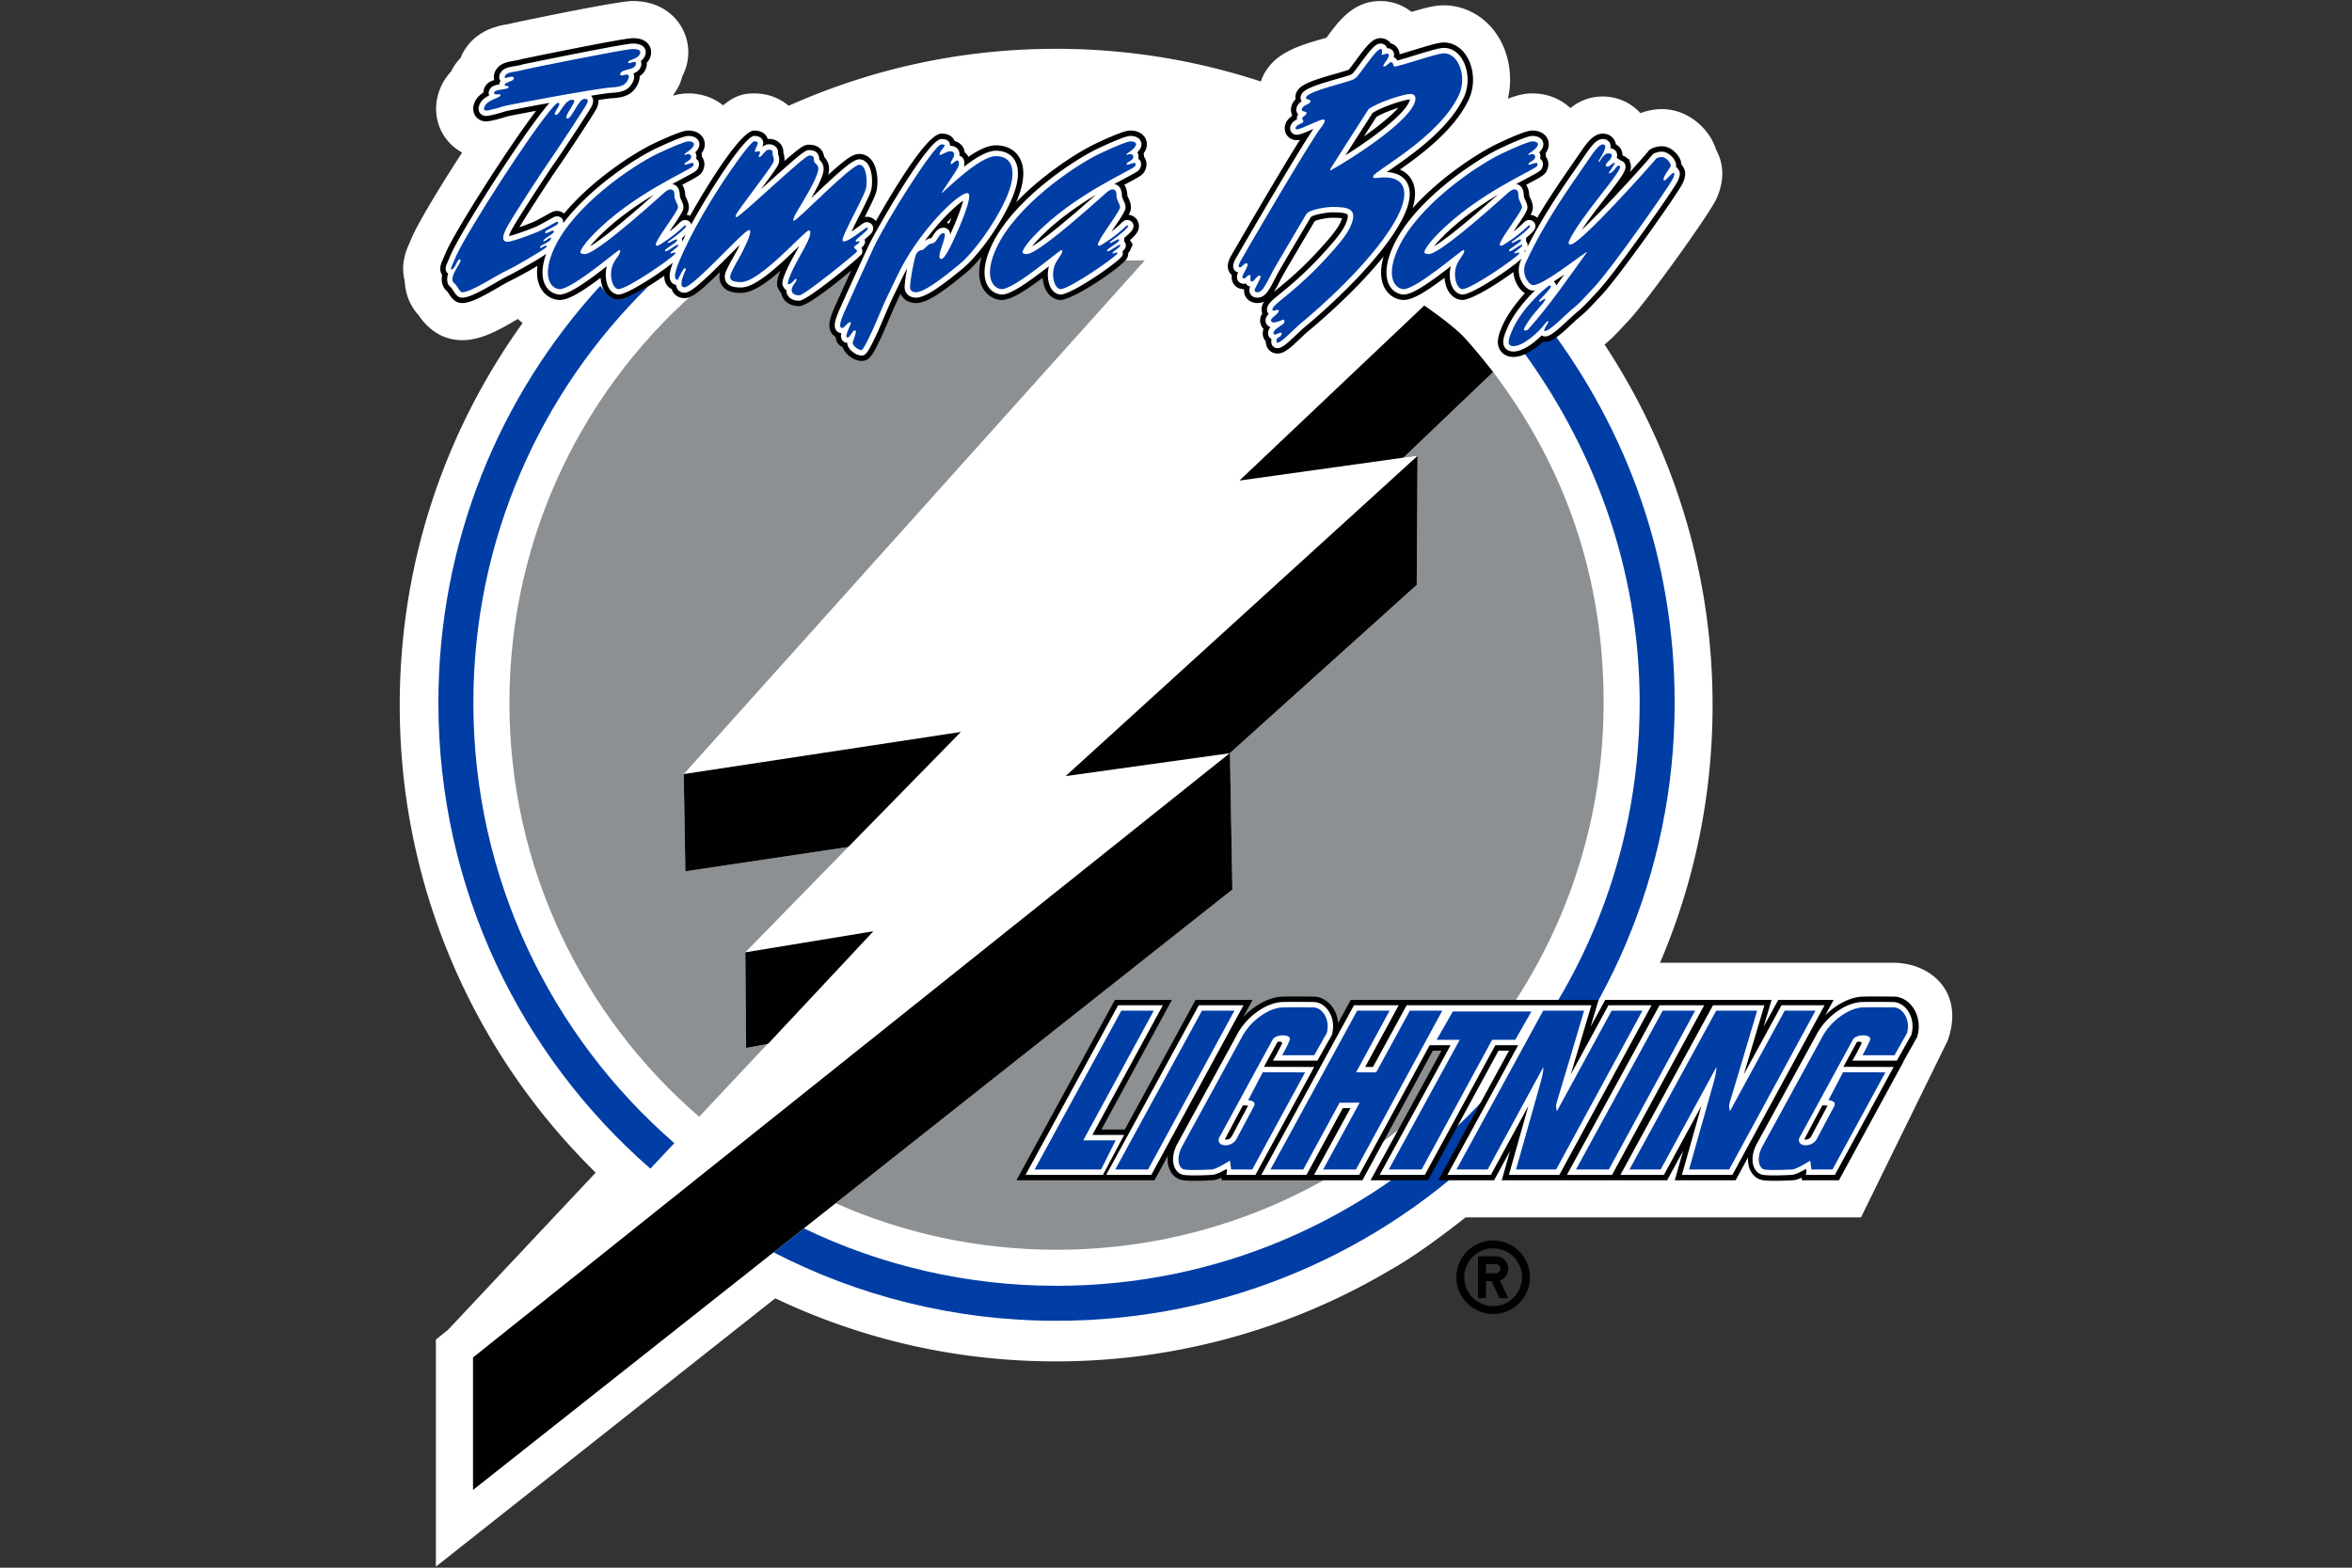 <svg xmlns="http://www.w3.org/2000/svg" viewBox="0 0 960 640" width="960" height="640" xml:space="preserve"><rect x="0" y="0" width="960" height="640" fill="#333333" stroke="none"/><path fill="#010101" d="M609.45 506.418c-8.282 0-15.005 6.713-15.005 15 0 8.279 6.723 15.002 15.005 15.002s14.995-6.723 14.995-15.001c0-8.288-6.713-15.001-14.995-15.001zm0 26.783a11.772 11.772 0 0 1-11.782-11.782c0-6.51 5.264-11.775 11.782-11.775 6.51 0 11.78 5.265 11.78 11.775 0 6.512-5.27 11.782-11.78 11.782zm6.164-15.26a5.085 5.085 0 0 0-5.09-5.082h-7.228v17.123h3.213v-6.954h2.306l3.246 6.954h3.553l-3.389-7.251a5.095 5.095 0 0 0 3.39-4.79zm-5.09 1.872h-4.015v-3.746h4.015c1.032 0 1.877.838 1.877 1.875a1.878 1.878 0 0 1-1.877 1.871z"/><path fill="#FFF" d="M794.88 425.004c3.094-8.334 2.517-16.226-1.635-22.197-4.257-6.123-12.003-9.78-20.72-9.78h-94.961l.163-.382c14.123-33.192 21.284-68.45 21.284-104.795 0-52.433-15.199-103.259-43.954-146.984l-.136-.207.473-.393c2.448-2.041 3.515-3.114 9.505-9.566 7.254-7.718 32.543-42.814 35.606-49.412 4.181-9.003 2.287-15.907-.038-20.113a22.76 22.76 0 0 0-2.497-5.388c-3.467-5.433-10.443-11.239-19.62-11.239-1.641 0-4.947.204-8.638 1.57l-.174.064-.125-.136c-3.867-4.227-9.405-6.652-15.194-6.652-4.82 0-9.1 1.5-13.086 4.584l-.185.143-.17-.16c-4.038-3.756-9.454-5.825-15.254-5.825-2.472 0-5.045.337-9.568 1.981l-.466.169.102-.485c1.856-8.825.3-17.997-4.273-25.162-4.978-7.8-13.203-12.456-22.002-12.456-3.563 0-7.192.888-13.056 2.638l-.137.04-.113-.088a20.32 20.32 0 0 0-12.528-4.35c-11.043 0-16.87 7.91-22.012 14.89l-.082.112h-.103c-11.457 3.278-21.346 6.116-25.906 15.937a16.203 16.203 0 0 0-.64 1.663l-.089.259-.26-.086a267.66 267.66 0 0 0-83.306-13.274c-37.848 0-74.529 7.804-109.025 23.195l-.087.039-.177-.06c-3.853-3.256-8.683-4.962-14.01-4.962-4.03 0-7.692.804-12.469 4.726l-.17.14-.176-.137c-3.876-3.05-8.82-4.73-13.924-4.73-1.915 0-3.695.241-5.768.778l-.512.133.261-.664c.956-1.3 1.652-2.447 2.19-3.607.498-1.073.915-2.284 1.277-3.704.083-.177.152-.294.222-.41.08-.135.16-.27.224-.41 3.036-6.537 2.581-13.993-1.218-19.945-2.356-3.692-8.022-9.883-19.494-9.883-6.653 0-48.683 8.928-49.052 9.018l-.578.157c-.354.105-.757.175-1.565.312-3.413.577-13.8 2.334-18.709 12.904a3.35 3.35 0 0 0-.142.385 4.556 4.556 0 0 1-.135.38l-.058.086a20.284 20.284 0 0 0-3.855 5.488l-.047.069c-1.67 1.803-3.014 3.792-3.997 5.91-3.12 6.718-2.718 14.277 1.074 20.222a20.216 20.216 0 0 0 7.215 6.773l.258.143-.16.248c-9.348 14.39-17.17 27.525-19.924 33.46a80.359 80.359 0 0 0-1.418 3.259l-.264.632c-2.358 5.079-2.918 10.075-1.668 14.853.206 5.288 2.2 10.21 5.622 13.919 5.746 8.467 12.836 10.237 17.775 10.237 7.819 0 14.843-4.063 22.28-8.365l.5-.29.151.151c.315.319.658.594 1.022.885.187.15.375.3.557.457l.193.164-.148.206c-32.709 45.682-49.999 99.544-49.999 155.765 0 36.48 7.21 71.845 21.425 105.115 13.726 32.124 33.36 60.917 58.351 85.577l.192.189-.184.196-60.168 64.065-4.866 3.89v92.694l138.52-109.544.156.073c35.973 17.034 74.497 25.672 114.502 25.672 47.98 0 95.074-12.868 136.188-37.212.117-.06 10.451-5.408 30.813-21.501l.075-.06h161.42l35.3-72z"/><path fill="#8D9093" d="m578.598 186.094-.33 52.678-76.247 68.648.993 55.727-161.94 128.066c27.57 12.204 58.066 18.998 90.16 18.998 123.329 0 223.31-99.98 223.31-223.31 0-51.696-15.92-96.455-45.099-135.043L572.81 186.84M346.222 345.78l-66.488 9.925-.662-39.694 188.216-209.719h-18.38l-48.513-3.127L296.75 107.3l-8.642 8.182c-49.007 40.964-80.183 102.552-80.183 171.42 0 67.552 30.038 128.053 77.44 169.002l27.894-29.703-8.715 1.614-.33-39.031"/><path fill="#003DA5" d="M631.39 132.383s-6.812 4.011-8.632 3.515c0 0-2.854 4.276-3.681 4.111 31.1 41.13 50.178 91.79 50.178 146.893 0 131.451-106.568 238.02-238.02 238.02-36.95 0-71.93-8.426-103.132-23.45l-12.371 9.783c34.607 17.859 73.875 27.948 115.502 27.948 139.34 0 252.3-112.962 252.3-252.301 0-58.408-19.177-110.921-52.144-154.519z"/><g fill="#010101"><path d="M687.072 68.26s-.397-.62-.785-1.196c-.08-.912-.35-1.95-1.097-3.121-1.247-1.954-3.786-4.235-6.84-4.235-.745 0-2.67.104-4.388 1.06l-.745.414-.538.663c-1.17 1.444-3.97 4.623-7.448 8.454.404-.997.846-2.754-.179-4.582l.244-.38-1.043-.68c-.357-.352-.85-.689-1.477-.962l-.527-.344c-.032-1.183-.405-2.117-.752-2.66a4.998 4.998 0 0 0-1.96-1.775 5.221 5.221 0 0 0-.747-1.961c-.974-1.525-2.639-2.4-4.57-2.4-3.9 0-6.349 3.55-9.74 8.466 0 0-.244.353-.253.368l-2.676 3.883c-4.3 6.223-9.252 13.392-14.11 21.632-.729-.682-1.678-1.081-2.732-1.21.148-.283.317-.576.442-.849 1.119-2.408.088-4.623-.594-6.09-.13-.28-.31-.672-.378-.869l-.01-.212c-.074-1.912-.572-3.24-1.228-4.224l1.454-.78c4.997-2.666 6.183-3.299 6.995-5.047.857-1.847.795-3.776-.174-5.292-.063-.1-.154-.174-.224-.27a5.362 5.362 0 0 0-.175-1.457c.292-.4.566-.817.78-1.278.82-1.767.72-3.678-.28-5.243-1.13-1.77-3.24-2.785-5.793-2.785-1.045 0-2.991 0-14.53 5.45-7.848 3.785-23.302 13.79-34.42 26.258 1.868-5.922.789-9.761-.652-12.019-.845-1.325-2.26-2.783-4.51-3.782 8.921-6.228 22.404-16.35 28.104-28.622 2.613-5.628 2.22-12.776-.978-17.788-2.21-3.464-5.572-5.452-9.221-5.452-2.017 0-5.644 1.045-12.872 3.263-1.64.504-3.623 1.111-5.177 1.557a5.053 5.053 0 0 0-.763-2.383c-.687-1.077-1.732-1.808-2.966-2.126-.071-.098-.094-.202-.175-.3-.943-1.124-2.356-1.77-3.881-1.77-3.254 0-5.485 2.846-10.224 9.284-.936 1.272-2.183 2.963-2.663 3.479l-.231.157c-.694.29-2.988.949-4.874 1.488-10.454 2.99-14.862 4.53-16.36 7.756-.428.919-.472 1.877-.342 2.818-.491.498-.962 1.07-1.317 1.833-.93 2.008-.5 3.605-.109 4.462-.058.19-.099.39-.138.603-.846.562-1.732 1.363-2.308 2.603-.783 1.688-.703 3.484.218 4.929.887 1.39 2.43 2.22 4.128 2.22.43 0 .873-.058 1.336-.15-9.89 15.771-28.296 47.653-28.428 47.937-.631 1.36-1.805 3.889-.27 6.298.246.383.545.714.875 1.005-.174 1.258.03 2.477.68 3.497.903 1.413 2.478 2.257 4.213 2.257.012 0 .02-.005.033-.005.023.022.052.034.075.054-.072 1.136.153 2.237.757 3.182.983 1.543 2.689 2.426 4.68 2.426a6.449 6.449 0 0 0 2.81-.616c-.193.291-.4.577-.543.885-.635 1.366-.7 2.792-.246 4.062-.13.212-.294.35-.405.59a5.119 5.119 0 0 0 .324 4.938c.156.247.365.45.558.664-.516 1.567-.395 3.16.438 4.465.134.209.308.377.467.559.017 1.037.272 2.057.8 2.885.874 1.368 2.35 2.185 3.948 2.185 2.789 0 5.133-2.113 9.374-6.163 1.233-1.176 2.506-2.392 3.409-3.112.234-.19 17.771-14.436 30.601-30.383-1.893 6.448-.89 10.63.542 13.11 1.553 2.69 4.17 4.389 7.177 4.657l.197.017h.195c3.63 0 8.783-3.074 16.746-9.045.168 1.9.606 3.738 1.462 5.24 1.267 2.222 3.173 3.565 5.367 3.784l.218.02h.218c3.619 0 13.98-6.302 20.855-11.397.13 1.997.756 3.967 1.881 5.73.803 1.255 1.753 2.24 2.782 2.927-3.59 3.943-7.035 8.676-8.725 12.313-1.849 3.985-3.344 7.822-1.34 10.961.649 1.017 2.214 2.725 5.416 2.725 4.013 0 8.52-2.96 12.098-6.26.27.044.538.099.82.099 1.597 0 3.646-.46 9.518-5.977 3.387-3.192 4.668-4.258 5.514-4.963 1.656-1.379 2.214-1.895 8.163-8.3 7.081-7.534 31.032-41.385 32.903-45.415.573-1.236 1.918-4.133.316-6.642zM561.807 47.735c2.2-1.352 5.876-2.768 8.976-3.748-3.042 3.395-8.324 7.658-14.098 11.747l5.122-7.999zm-22.498 53.284c-7.878 8.751-13.991 13.749-18.035 17.056-.498.407-.902.744-1.331 1.1 1-1.576 1.992-3.513 3.15-5.799.624-1.304 6.315-10.902 9.715-16.637 0 0 2.881-4.883 3.825-6.48 1.338-.683 5.39-1.364 7.084-1.364 2.13 0 3.314.095 4.038.21-.122.423-.317.989-.703 1.819-1.466 3.154-5.543 7.664-7.743 10.094zM467.279 56.082c-1.13-1.77-3.242-2.785-5.795-2.785-1.045 0-2.99 0-14.527 5.45-7.337 3.539-21.325 12.5-32.202 23.835 3.44-7.89 3.86-14.305 1.136-18.573-1.926-3.016-5.262-4.678-9.398-4.678-3.298 0-7.172 1.886-11.28 4.736-.093-.195-.147-.412-.263-.594-.319-.5-.734-.902-1.185-1.255-.112-.802-.337-1.574-.775-2.259-.763-1.198-1.954-2.01-3.376-2.388-.1-.244-.192-.491-.335-.717-1.468-2.3-4.094-2.3-5.083-2.3-5.71 0-19.3 22.61-26.684 35.702a4.793 4.793 0 0 0-3.72-1.76c-.306 0-.577.054-.848.105.028-.06.061-.124.092-.183.889-1.738 1.73-3.38 2.702-5.47l.363-.772c.822-1.732 1.672-3.523 1.911-5.76.404-3.68-.057-8.607-2.557-11.397-1.253-1.398-2.927-2.168-4.712-2.168-2.445 0-5.121 1.642-12.703 8.545.66-2.45.54-4.992-1.613-7.314-.477-3.11-2.675-5.003-6.184-5.003-1.794 0-2.731.246-10.048 6.648.1-1.398-.202-2.543-.408-3.198-.031-.1-.074-.237-.085-.284.002.008.02.175.02.395.143-1.441-.284-2.882-1.24-3.971-1.101-1.256-2.781-1.977-4.604-1.977-.19 0-.334.072-.516.088-.122-.35-.192-.697-.42-1.054-1.027-1.612-2.763-2.429-5.157-2.429-5.064 0-17.915 20.236-26.117 34.779a5.038 5.038 0 0 0-1.435-.383c.146-.283.315-.576.442-.848 1.119-2.409.088-4.624-.596-6.09a12.2 12.2 0 0 1-.376-.87l-.01-.212c-.076-1.912-.572-3.239-1.228-4.224.48-.257 1.022-.55 1.452-.779 4.997-2.667 6.185-3.3 6.996-5.048.858-1.846.794-3.775-.173-5.291-.065-.1-.154-.175-.224-.27a5.36 5.36 0 0 0-.176-1.458c.293-.4.566-.817.78-1.278.821-1.767.719-3.678-.279-5.243-1.13-1.77-3.242-2.785-5.795-2.785-1.045 0-2.99 0-14.527 5.45-8.3 4.002-25.09 14.96-36.278 28.428-.831-.624-1.788-1.067-2.877-1.067-1.338 0-2.063.405-4.755 1.915-1.367.766-3.07 1.72-4.369 2.358-1.167.516-3.796 1.526-6.258 2.395 4.08-6.767 14.48-22.703 16.754-25.803 1.157-1.584 13.83-20.648 14.804-22.745.568-1.22.788-2.355.724-3.412 2.494-.382 4.428-.644 5.392-.704 5.057-.267 8.62-1.354 10.749-5.94.48-1.034.7-2.082.67-3.077.923-.626 1.803-1.435 2.393-2.706.425-.915.6-1.86.544-2.769.443-.503.858-1.065 1.18-1.757.856-1.843.765-3.812-.249-5.402-1.838-2.877-5.508-2.877-6.714-2.877-4.084 0-45.004 8.47-45.344 8.556-1.237.365-2.297.545-3.322.718-2.506.424-5.938 1.005-7.488 4.341-.54 1.165-.636 2.38-.338 3.496-1.573.445-3.113 1.23-3.954 3.041a5.441 5.441 0 0 0-.482 2.05c-1.353.857-2.658 2.004-3.46 3.733-1.29 2.776-.489 4.75.105 5.679.952 1.492 2.577 2.349 4.46 2.349 2.144 0 7.341-1.596 8.35-1.941.913-.243 5.856-1.205 12.075-2.36-10.999 14.367-31.928 47.214-36.528 57.117-.475 1.025-.86 1.95-1.169 2.693-.203.49-.379.914-.514 1.205-.506 1.089-1.693 3.642-.179 6.013 0 0 .02.03.02.033-.525 2.806.257 5.325 2.29 6.81-.163-.117-.243-.204-.246-.207.138.153.452.64.66.961.924 1.438 2.473 3.846 5.436 3.846 3.49 0 8.083-2.507 14.692-6.33 2.184-1.265 4.248-2.459 5.316-2.92.093-.037 5.738-2.91 10.78-5.935-.59 4.32.3 7.302 1.426 9.253 1.553 2.69 4.169 4.389 7.177 4.657l.195.017h.197c3.628 0 8.783-3.074 16.746-9.044.168 1.9.604 3.737 1.462 5.24 1.266 2.221 3.172 3.564 5.365 3.783l.218.021h.22c3.26 0 12.004-5.125 18.733-9.868-.013 1.264.22 2.372.793 3.364.539.937 1.34 1.636 2.274 2.107.142.382.238.786.456 1.13 1.02 1.597 2.736 2.514 4.707 2.514 2.924 0 6.164-2.462 14.604-10.736-.561 2.038-.372 3.851.612 5.393 2.046 3.206 6.15 3.206 7.903 3.206 4.49 0 9.963-3.7 16.093-9.042-1.497 3.59-1.903 5.847-.664 7.787 0 0 .578.902 1.02 1.535.157.7.388 1.38.78 1.995.746 1.169 2.587 3.13 6.534 3.13 3.146 0 14.108-8.504 21.21-14.557-2.91 6.374-6.049 13.288-7.105 15.727-1.53 3.634-2.751 7.123-.925 9.874a5.063 5.063 0 0 0 1.672 1.557c.055.83.273 1.631.76 2.396.52.813 1.273 1.405 2.132 1.782.067.2.103.401.204.603 1.289 2.718 4.635 4.995 7.422 4.995 3.417 0 4.71-2.457 8.666-10.975.407-.88 1.179-2.691 2.07-4.787 1.145-2.691 2.442-5.741 3.274-7.534a261.017 261.017 0 0 1 1.968-4.134c1.019 2.316 3.35 3.796 6.31 3.796 3.852 0 9.238-3.189 19.21-11.375.411-.338.88-.721 1.006-.817l-.002.002c2.074-1.723 4.312-4.068 6.56-6.726-1.845 6.376-.843 10.52.58 12.984 1.554 2.691 4.17 4.389 7.178 4.657l.195.017h.197c3.628 0 8.783-3.074 16.746-9.044.166 1.9.604 3.737 1.462 5.24 1.266 2.221 3.172 3.564 5.365 3.783l.218.021h.22c5.387 0 25.783-13.999 27.24-17.134.31-.67.439-1.377.437-2.075.176-.216.398-.4.54-.637l.128-.21.102-.222s1.02-2.192 1.024-2.438l-1.099-1.72c2.483-2.174 2.992-3.206 3.192-3.636.709-1.523.614-3.24-.249-4.594-.766-1.2-2.02-1.921-3.48-2.1.148-.283.318-.576.445-.848 1.118-2.409.088-4.624-.596-6.09-.13-.28-.31-.672-.376-.87a8.946 8.946 0 0 1-.011-.211c-.075-1.913-.572-3.24-1.228-4.224.48-.257 1.023-.551 1.452-.78 4.998-2.666 6.184-3.3 6.996-5.048.858-1.846.795-3.775-.172-5.291-.065-.1-.155-.175-.225-.27a5.431 5.431 0 0 0-.176-1.458c.293-.4.567-.817.782-1.278.82-1.767.717-3.678-.28-5.243zm-79.9 35.218a4.892 4.892 0 0 0-.942-.35 83.864 83.864 0 0 1 1.92-2c-.312.773-.635 1.554-.977 2.35zM629.87 408.19h-78.532l-1.253 2.297-3.906 7.153c-.238-2.47-1.039-4.83-2.51-6.755-1.95-2.554-4.711-4.019-7.488-4.017-.301-.006-7.442-.148-12.78 0-5.301.147-11.403 3.518-15.94 8.31l.256-.472 3.54-6.516h-23.263l-1.256 2.297-27.638 50.629H449.567l25.235-46.409 3.545-6.517h-23.266l-1.255 2.297-35.394 64.834-3.561 6.524h56.365l1.252-2.305 4.206-7.741c-.253 2.14.01 4.167.838 5.918 1.04 2.199 2.875 3.679 5.034 4.06 3.114.55 10.646.154 12.222.063.556-.013 1.634-.117 3.737-1.043l.143 1.048H556.082l1.253-2.305 27.505-50.62H588.362l-25.375 46.398-3.57 6.527h23.457l1.254-2.305 27.524-50.62h4.285l-25.331 46.401-3.562 6.524h22.79l1.252-2.305 5.255-9.665-1.796 6.36-1.583 5.61H680.457l1.252-2.305 5.256-9.665-1.797 6.36-1.584 5.61H708.409l1.253-2.305 3.848-7.08c-.127 1.89.122 3.69.864 5.257 1.04 2.2 2.877 3.679 5.035 4.06 3.114.55 10.645.153 12.22.063.557-.013 1.637-.117 3.738-1.043l.143 1.048H750.581l1.254-2.303 21.584-39.652 3.538-6.501-.09-.002.242-.428 5.127-9.097.269-.477.143-.528c1.154-4.233.356-8.71-2.137-11.972-1.95-2.553-4.711-4.019-7.486-4.017-.301-.006-7.444-.148-12.783 0-5.025.14-10.761 3.187-15.213 7.582l3.402-6.26h-22.607l-1.252 2.301-4.724 8.675c.775-2.606 1.356-4.563 1.58-5.312l1.679-5.664H655.2l-1.253 2.301-4.72 8.675c.773-2.606 1.354-4.563 1.575-5.312l1.681-5.664H629.87"/></g><g fill="#FFF"><path d="M468.612 479.64H451.5l1.78-3.263 35.394-64.834.628-1.15h18.247l-1.771 3.26-35.227 64.834-.627 1.152zM656.664 479.64h-17.112l1.78-3.263 35.394-64.834.627-1.15H695.6l-1.77 3.26-35.228 64.834-.628 1.152zM711.751 438.653l14.758-27.107.625-1.152h17.589l-1.771 3.259-35.23 64.834-.624 1.152H686.497l.793-2.804 7.155-25.34-14.673 26.992-.627 1.152h-17.762l1.78-3.262 35.394-64.834.627-1.15h20.968l-.841 2.834c-.272.922-4.377 14.751-7.56 25.426zM551.231 452.373l-13.103 24.004-1.78 3.262H554.77l.625-1.152 28.133-51.774h8.552l-27.161 49.663-1.784 3.263H581.564l.626-1.152 28.152-51.774h9.312l-27.113 49.664-1.78 3.262h17.761l.627-1.152 14.674-26.991-7.157 25.339-.791 2.804h20.598l.627-1.152 35.23-64.834 1.769-3.26H656.51l-.626 1.153-14.756 27.107c3.183-10.675 7.287-24.504 7.561-25.425l.84-2.834h-75.382l-.627 1.15-13.128 24.045-3.182-.013 11.914-21.923 1.769-3.26H552.647l-.627 1.15-35.395 64.834-1.78 3.262h18.424l.627-1.152 14.18-26.1 3.155-.014M541.917 412.223c-1.53-2.003-3.652-3.15-5.78-3.15-.073-.002-7.39-.147-12.675 0-6.664.185-14.837 6.087-18.58 13.386l-24.134 44.135c-2.054 3.651-2.511 7.457-1.222 10.18.73 1.545 1.978 2.575 3.423 2.831 2.956.523 10.867.081 11.63.034 1.405 0 3.66-1.08 5.71-2.236l.582.03-.277 2.206H512.429l.627-1.15 21.583-39.654 1.77-3.25-3.702-.01-16.816-.04c1.421-2.609 3.736-6.821 5.468-10.044l-.002.002s.013-.017.03-.052l-.028.05c.33-.4 2.114-.366 1.976.46l-1.893 3.75-1.88 3.297H537.713l.633-1.121 5.126-9.098.135-.237.071-.264c.975-3.576.316-7.333-1.76-10.055zm-39.196 51.77c-.887 1.516-2.41 1.158-2.816 1.239 0 0 3.493-6.758 7.439-14l2.096.135-6.72 12.626zM778.425 412.223c-1.528-2.003-3.652-3.15-5.778-3.15-.073-.002-7.392-.147-12.675 0-6.664.185-14.837 6.087-18.58 13.386l-24.134 44.135c-2.054 3.651-2.511 7.457-1.224 10.18.731 1.545 1.98 2.575 3.425 2.831 2.956.523 10.865.081 11.63.034 1.403 0 3.657-1.08 5.708-2.236l.581.03-.276 2.206h11.837l.625-1.15 21.583-39.654 1.772-3.25-3.702-.01-16.818-.04c1.423-2.609 3.738-6.821 5.47-10.044l-.004.002s.013-.017.031-.052a.739.739 0 0 0-.028.05c.33-.4 2.113-.366 1.976.46l-1.894 3.75-1.878 3.297h18.149l.633-1.121 5.125-9.098.136-.237.073-.264c.973-3.576.316-7.333-1.763-10.055zm-39.194 51.77c-.889 1.516-2.412 1.158-2.818 1.239 0 0 3.495-6.758 7.439-14l2.096.135-6.717 12.626zM445.86 463.321l27.005-49.668 1.773-3.26h-18.25l-.627 1.15-35.394 64.834-1.78 3.262h31.609l8.636-16.318zM685.213 69.445s-.65-1.018-.837-1.12h-.335c.2-.757.168-1.82-.71-3.196-1.022-1.6-2.957-3.215-4.98-3.215-.575 0-2.048.076-3.316.781l-.373.207-.269.33c-2.894 3.573-19.851 22.33-28.76 30.567 2.79-4.24 6.483-8.995 9.669-13.082 3.716-4.769 6.652-8.536 7.688-10.766.3-.65.929-2 .107-3.29a2.622 2.622 0 0 0-1.47-1.083l-1.216-.792c-.187-.121-.353-.182-.522-.253.36-1.205.102-2.103-.251-2.655-.602-.944-1.54-1.258-2.308-1.38.11-.789.075-1.615-.399-2.356-.329-.516-1.118-1.383-2.712-1.383-2.74 0-4.803 2.989-7.924 7.513 0 0-.244.354-.248.363l-2.681 3.89c-6.069 8.78-13.44 19.459-19.971 32.347.195-.677.166-1.39-.212-1.98-.075-.119-.211-.177-.306-.28.11-.49.087-.959-.071-1.41 1.673-1.369 3.187-2.787 3.631-3.743.394-.85.355-1.753-.11-2.479-.276-.433-.94-1.158-2.284-1.158-.95 0-1.543.538-2.02.97 0 0-.236.212-.349.319-1.147 1.167-2.583 2.356-3.996 3.428l.983-1.434c1.822-2.649 3.544-5.15 4.49-7.189.687-1.478.006-2.94-.593-4.23-.203-.436-.543-1.166-.574-1.585-.007-.062-.012-.21-.018-.34-.132-3.327-1.644-4.374-3.116-4.595 1.67-.919 3.233-1.763 4.506-2.442 4.655-2.484 5.547-2.984 6.034-4.03.73-1.575.293-2.666-.033-3.176-.187-.295-.467-.497-.747-.692.218-.9.186-1.809-.3-2.573-.015-.022-.045-.03-.058-.052.547-.547 1.035-1.135 1.345-1.804.498-1.07.447-2.21-.137-3.128-.718-1.122-2.152-1.767-3.936-1.767-.683 0-2.497 0-13.587 5.24-10.446 5.037-34.724 21.316-43.185 39.534-3.167 6.823-3.72 12.65-1.55 16.408 1.206 2.09 3.147 3.356 5.658 3.571 3.539 0 9.845-4.237 19.322-11.575-.909 3.411-.358 6.847.802 8.883.903 1.584 2.205 2.535 3.887 2.692 4.136 0 20.114-10.79 24.265-14.74-.108.227-.222.44-.327.668-1.412 3.042-1.166 6.563.657 9.422 1.206 1.888 2.818 3.016 4.315 3.016.241 0 .536-.073.81-.118-3.945 3.79-8.631 9.516-10.926 14.458-1.901 4.095-2.755 6.856-1.483 8.846.496.778 1.517 1.705 3.558 1.705 3.57 0 8.07-3.181 11.528-6.574.404.25.866.414 1.39.414.74 0 2.282 0 8.005-5.377 3.438-3.238 4.748-4.33 5.616-5.052 1.496-1.246 1.898-1.581 7.967-8.117 7.249-7.713 31.001-41.582 32.508-44.832.698-1.502 1.3-3.214.459-4.529zM611.381 79.47c-15.947 14.203-23.021 19.31-26.091 21.091.841-1.07 1.82-2.125 2.886-3.23 7.08-7.343 15.762-13.35 23.205-17.861zm10.956 23.575c-.013-.149-.093-.281-.135-.425.324-.294.553-.585.77-.88-.215.43-.423.871-.635 1.305zm16.16 8.997a597.834 597.834 0 0 1-3.33 4.564c-.05-.364-.132-.727-.334-1.043-.171-.268-.436-.443-.687-.628 1.36-.858 2.8-1.815 4.35-2.893zM574.063 74.174c-1.086-1.703-3.38-3.69-8.038-3.918l1.295-.895c8.428-5.806 24.114-16.612 30.195-29.707 2.274-4.894 1.93-11.34-.836-15.673-1.823-2.858-4.439-4.433-7.362-4.433-1.778 0-5.805 1.197-12.225 3.166-2.253.691-5.13 1.573-6.755 1.996-.374-.663-.858-1.113-1.457-1.339.194-.903.194-1.736-.234-2.405-.516-.81-1.42-1.27-2.479-1.283a2.695 2.695 0 0 0-.495-.913c-.53-.633-1.307-.98-2.19-.98-1.977 0-3.666 1.887-8.447 8.386-1.083 1.47-2.564 3.483-2.935 3.814 0 0-.736.503-.667.46-.547.292-3.202 1.05-5.335 1.661-10.143 2.902-13.93 4.33-14.968 6.565-.353.76-.376 1.573-.067 2.286.064.146.158.245.238.367-.687.443-1.384 1.044-1.828 1.999-.565 1.218-.35 2.148-.07 2.714.133.27.307.478.488.667-.093.133-.208.23-.283.39-.29.622-.3 1.176-.225 1.663-.856.4-1.894 1.004-2.466 2.235-.63 1.356-.223 2.344.077 2.812.48.752 1.328 1.202 2.27 1.202 1.421 0 3.403-.857 6.516-2.253.098-.044.219-.097.321-.144-7.53 11.105-31.78 52.995-31.93 53.319-.577 1.243-1.297 2.792-.41 4.181.186.292.689.875 1.608 1.104-.02.042-.044.078-.063.12-.565 1.218-.562 2.383.01 3.279.502.787 1.36 1.238 2.353 1.238.339 0 .632-.058.905-.135.105.197.207.394.375.572.351.377.815.583 1.312.7-.603 1.51-.199 2.596.132 3.113.335.525 1.147 1.408 2.82 1.408 3.287 0 4.812-3.01 7.883-9.071.585-1.26 6.14-10.628 9.816-16.827l4.098-6.946c.89-.963 6.29-1.98 8.707-1.98 1.407 0 5.686 0 6.306.972.057.09.52.977-.972 4.192-1.605 3.457-5.67 7.952-8.103 10.642-7.99 8.876-14.182 13.938-18.278 17.288-2.916 2.385-4.523 3.698-5.19 5.132-.48 1.039-.453 2.11.078 2.943.078.123.213.182.31.288-.393.388-.768.836-1.038 1.42a2.923 2.923 0 0 0 .183 2.823c.356.56.906.91 1.527 1.148a4.563 4.563 0 0 0-.593.932c-.505 1.086-.482 2.198.062 3.05.245.385.578.688.967.894-.184.897-.147 1.85.3 2.55a2.478 2.478 0 0 0 2.09 1.166c1.85 0 3.717-1.608 7.851-5.553 1.325-1.265 2.575-2.46 3.546-3.234.309-.248 31.03-25.404 40.38-45.54 2.65-5.706 2.97-10.418.92-13.628zm-24.898-10.782.521-.816 10.537-16.456c3.825-2.52 12.888-5.406 15.27-5.541-.048.258-.145.607-.381 1.114-2.693 5.799-15.713 15.282-25.947 21.699zM465.42 57.269c-.716-1.122-2.152-1.767-3.936-1.767-.684 0-2.495 0-13.585 5.24-10.448 5.037-34.726 21.316-43.186 39.533-3.168 6.824-3.719 12.651-1.55 16.409 1.205 2.09 3.146 3.355 5.659 3.571 3.539 0 9.845-4.237 19.32-11.576-.907 3.412-.358 6.847.802 8.884.903 1.583 2.207 2.535 3.888 2.692 4.633 0 24.179-13.572 25.24-15.86.279-.598.255-1.206.091-1.776.424-.385.762-.754 1.003-1.15l.064-.106.052-.11a2.45 2.45 0 0 0-.137-2.36c-.077-.12-.213-.178-.308-.282a2.54 2.54 0 0 0-.07-1.41c1.672-1.368 3.187-2.787 3.63-3.742.396-.85.355-1.753-.109-2.48-.275-.432-.94-1.157-2.285-1.157-.95 0-1.542.538-2.02.97 0 0-.236.212-.349.318-1.146 1.168-2.583 2.357-3.994 3.43.326-.478.653-.957.981-1.435 1.823-2.65 3.544-5.151 4.491-7.189.687-1.479.007-2.94-.594-4.23-.204-.437-.544-1.166-.573-1.585a7.232 7.232 0 0 1-.018-.34c-.132-3.327-1.645-4.374-3.117-4.595 1.67-.919 3.235-1.763 4.506-2.443 4.657-2.483 5.549-2.983 6.034-4.03.73-1.574.294-2.665-.031-3.176-.189-.294-.467-.497-.747-.691.218-.901.185-1.809-.303-2.573-.015-.022-.042-.03-.057-.052.547-.547 1.035-1.135 1.346-1.804.497-1.07.448-2.211-.138-3.128zm-44.17 43.291c.843-1.07 1.82-2.125 2.886-3.23 7.08-7.343 15.763-13.35 23.205-17.861-15.947 14.203-23.021 19.31-26.091 21.091zM414.033 65.196c-1.067-1.67-3.24-3.66-7.54-3.66-3.545 0-8.21 2.79-13.058 6.577.342-1.31.235-2.547-.343-3.454-.357-.557-.891-.89-1.482-1.108.103-.881-.034-1.709-.478-2.405-.386-.606-1.33-1.621-3.316-1.621-.026 0-.05.014-.075.015.036-.528-.032-1.046-.32-1.5-.82-1.28-2.383-1.28-3.225-1.28-5.499 0-27.234 38.289-29.66 43.515-2.29 4.933-10.392 22.646-12.158 26.724-1.548 3.678-2.229 6.133-1.12 7.8.483.729 1.273 1.123 2.16 1.217-.25 1.12-.19 2.01.293 2.77.475.743 1.266 1.161 2.171 1.186-.03.487.01.945.23 1.35.957 2.153 3.742 3.823 5.498 3.823 1.752 0 2.577-.893 6.666-9.699.394-.846 1.155-2.641 2.041-4.72 1.15-2.707 2.455-5.774 3.303-7.6.984-2.119 1.826-3.85 2.57-5.377.615-1.267 1.198-2.464 1.76-3.674.714-1.54 1.499-3.045 2.31-4.53-.556 2.968-1.015 6.148-1.025 7.829.088 2.475 1.963 4.138 4.664 4.138 3.198 0 8.524-3.252 17.81-10.874.5-.41.932-.765 1.085-.878 6.496-5.4 14.833-16.97 19.485-26.987 3.575-7.695 4.18-13.774 1.754-17.577zM387.93 95.498l-.109.24c-.034-.611-.156-1.18-.503-1.662-.508-.706-1.314-1.11-2.209-1.11-2.238 0-3.425 1.87-4.207 3.109-.243.38-.591.924-.79 1.098-1.118.173-1.996.674-2.702 1.235 6.07-8.178 12.438-14.29 15.71-16.488-.75 3.089-2.965 8.787-5.19 13.578zM351.742 103.641c.292-.629.407-1.504-.154-2.48.493-.417.968-.898 1.268-1.542l.223-.479-.02-.529a2.481 2.481 0 0 0-.187-.809l.028-.024c1.77-1.488 2.794-2.376 3.229-3.313.412-.887.37-1.831-.113-2.59-.476-.745-1.287-1.173-2.223-1.173-.942 0-1.497.412-3.563 1.944a91.237 91.237 0 0 1-2.69 1.93 223.44 223.44 0 0 1 3.533-7.163c.88-1.718 1.71-3.342 2.665-5.394l.371-.787c.776-1.638 1.51-3.186 1.712-5.056.334-3.06.01-7.433-2.008-9.684-.842-.94-1.903-1.435-3.07-1.435-2.373 0-6.213 3.095-19.57 15.773l-.069.065c1.16-2.013 2.311-4.113 3.207-6.041 1.955-4.21 2.923-7.005.1-9.686-.004-.058-.01-.101-.01-.155-.098-2.474-1.497-3.728-4.158-3.728-1.585 0-3.311 1.249-17.991 14.49l-1.645 1.483c3.94-5.31 6.375-8.671 6.967-9.947.837-1.8.381-3.254.11-4.123-.064-.2-.15-.475-.152-.566 0 0 0 .014.018-.102a2.995 2.995 0 0 0-.724-2.396c-.684-.78-1.76-1.227-2.948-1.227-1.117 0-1.98.483-2.686 1.073l-.028-.018c.37-.934.591-1.987-.081-3.04-.9-1.41-2.642-1.41-3.298-1.41-3.534 0-17.038 20.395-25.7 36.218-.062-.252-.09-.515-.235-.74-.275-.433-.939-1.158-2.285-1.158-.947 0-1.542.538-2.02.97 0 0-.236.212-.348.318-1.146 1.168-2.583 2.357-3.995 3.43l.982-1.435c1.823-2.649 3.545-5.15 4.49-7.189.688-1.478.007-2.94-.594-4.23-.203-.436-.543-1.166-.573-1.585a7.457 7.457 0 0 1-.017-.34c-.132-3.327-1.646-4.374-3.117-4.595a445.033 445.033 0 0 1 4.505-2.442c4.657-2.484 5.55-2.984 6.034-4.03.731-1.575.295-2.666-.03-3.177-.19-.294-.468-.497-.75-.691.22-.9.188-1.809-.3-2.573-.015-.022-.043-.03-.058-.052.549-.547 1.036-1.135 1.346-1.804.497-1.07.448-2.21-.138-3.128-.716-1.122-2.152-1.767-3.936-1.767-.682 0-2.495 0-13.585 5.24-8.651 4.17-26.758 16.056-37.542 30.36.015-.825-.198-1.473-.491-1.835-.498-.614-1.23-.954-2.064-.954-.762 0-1.208.25-3.678 1.634-1.391.78-3.123 1.75-4.554 2.452-2.054.906-8.995 3.513-11.405 3.987.108-.396.3-.952.692-1.795 1.528-3.292 15.998-25.46 18.536-28.919 1.208-1.65 13.751-20.574 14.586-22.372.285-.615 1.045-2.25.104-3.722a2.734 2.734 0 0 0-.418-.507c3.902-.632 6.98-1.077 8.313-1.16 5.134-.271 7.37-1.448 8.865-4.668.558-1.199.537-2.311.115-3.247 1.151-.434 2.29-1.12 2.948-2.535.41-.885.373-1.764.073-2.542.64-.499 1.244-1.107 1.652-1.984.728-1.57.244-2.733-.109-3.287-1.064-1.667-3.28-1.859-4.855-1.859-3.635 0-44.467 8.405-44.804 8.49-1.277.378-2.404.568-3.494.754-2.357.399-4.794.81-5.855 3.095-.602 1.298-.21 2.248.078 2.699.037.06.11.147.176.228-.111.151-.238.286-.323.468-.143.31-.18.632-.206.95-1.7.27-3.32.687-4.018 2.191-.459.99-.348 1.778-.136 2.315-1.485.743-3.017 1.768-3.808 3.469-.804 1.732-.462 2.894-.034 3.563.54.846 1.488 1.33 2.601 1.33 1.6 0 6.171-1.323 7.768-1.861 1.004-.29 9.132-1.849 18.131-3.478-.097.114-.195.216-.294.334-9.194 10.432-34.606 49.97-39.707 60.957-.458.983-.832 1.885-1.133 2.61a36.62 36.62 0 0 1-.552 1.287c-.571 1.232-1.115 2.65-.319 3.898.161.253.404.421.638.594-.786 2.402-.45 4.514 1.096 5.642.228.178.701.914.984 1.355.855 1.328 1.823 2.834 3.583 2.834 2.933 0 7.481-2.502 13.588-6.035 2.243-1.297 4.361-2.522 5.591-3.053.123-.05 10.487-5.5 15.129-8.755-1.882 5.349-1.983 9.898-.184 13.014 1.206 2.09 3.146 3.355 5.66 3.571 3.538 0 9.844-4.237 19.319-11.575-.907 3.411-.358 6.846.804 8.883.902 1.583 2.206 2.535 3.887 2.692 3.628 0 16.375-8.31 22.253-13.018-1.358 3.6-1.738 6.019-.817 7.617.462.8 1.229 1.264 2.124 1.47.073.773.31 1.296.555 1.682.607.95 1.646 1.494 2.849 1.494 2.571 0 6.725-3.721 17.906-14.906a527.648 527.648 0 0 1 4.706-4.668l-.067.143-.335.71c-.594 1.279-1.33 2.574-2.111 3.945-.936 1.645-1.903 3.347-2.837 5.357-.358.771-1.449 3.12-.187 5.096 1.237 1.938 3.879 2.186 6.043 2.186 5.762 0 14.442-7.946 23.58-16.799l.224-.218c-.51.948-1.056 1.936-1.598 2.91-1.13 2.029-2.295 4.128-3.081 5.82-2.514 5.412-2.598 6.858-1.837 8.052 0 0 .65 1.02.83 1.115h.368c-.032.876.152 1.708.603 2.415.613.963 1.924 2.111 4.674 2.111 3.279 0 24.888-17.806 25.502-19.128zm-71.858-7.79c-.501.97-.981 1.91-1.426 2.814-.018-.02-.04-.034-.058-.053a2.54 2.54 0 0 0-.07-1.41c.552-.453 1.07-.906 1.554-1.35zM266.903 79.47c-15.947 14.202-23.021 19.31-26.091 21.09.843-1.068 1.82-2.124 2.887-3.23 7.08-7.342 15.764-13.349 23.204-17.86z"/></g><g fill="#010101"><path d="m578.598 186.094-.33 52.678-76.328 68.721-66.985 9.345z"/><path d="m502.021 307.41.993 55.737L193.069 608.26v-54.083zM313.474 426.162l-8.931 1.653-.33-39.031 52.264-8.601zM346.222 345.78l-66.488 9.925-.662-39.694 113.13-17.202zM572.81 186.839l-66.902 9.345 75.42-71.45s11.247 7.608 16.209 12.901c4.961 5.293 11.908 14.223 11.908 14.223L572.81 186.84z"/></g><g fill="#003DA5"><path d="m265.463 477.093 9.78-10.414c-50.251-43.64-82.03-107.998-82.03-179.777 0-66.616 27.368-126.84 71.473-170.044l-9.835 5.05c-5.27 1.883-8.003-2.93-9.821-5.246-41.166 44.897-66.098 104.527-66.098 170.24 0 75.884 33.51 143.939 86.531 190.19zM457.696 412.6h13.232l-28.778 52.925h13.232l-5.955 11.909h-27.124zM468.612 477.434h-13.396l35.395-64.835h13.23zM554.959 450.15l-14.896 27.284h13.397l35.228-64.835h-13.231l-13.758 25.2-8.188-.031 13.675-25.168h-13.23l-35.395 64.834h13.398l14.802-27.246zM609.032 424.508l-28.778 52.926h-13.399l28.945-52.926h-9.428l6.617-11.576h32.086l-6.615 11.576zM629.87 435.755l-22.658 41.679h-12.735l35.393-64.835h16.706s-10.752 36.222-11.247 37.71c-.498 1.49.165 3.308.165 3.308l22.328-41.018h12.569l-35.228 64.835h-16.375s9.946-35.223 10.09-35.726c.331-1.157 1.324-5.126.992-5.953zM504.668 465.029l7.194-13.52c1.076-2.191-2.397-2.357-2.397-2.357l5.954-11.412 17.283.04-21.583 39.654h-8.601l-.497-3.638s-5.622 3.638-7.442 3.638c0 0-8.457.491-11.247 0-2.116-.373-3.638-4.465-.661-9.759l24.147-44.158c3.308-6.451 10.751-12.075 16.706-12.241 5.293-.147 12.57 0 12.57 0 3.637 0 6.946 4.963 5.457 10.42l-5.127 9.096h-13.066s1.995-3.5 3.06-6.118c1.074-2.647-5.871-2.647-7.03-.166l-21.169 38.867c-3.308 4.63 4.134 5.79 6.449 1.654zM700.493 435.755l-22.659 41.679H665.1l35.394-64.835h16.705s-10.751 36.222-11.248 37.71c-.494 1.49.166 3.308.166 3.308l22.328-41.018h12.571l-35.229 64.835h-16.373l10.088-35.726c.33-1.157 1.322-5.126.992-5.953zM656.664 477.434h-13.398l35.396-64.835h13.231zM741.51 465.029l7.195-13.52c1.076-2.191-2.398-2.357-2.398-2.357l5.954-11.412 17.284.04-21.584 39.654h-8.6l-.497-3.638s-5.623 3.638-7.443 3.638c0 0-8.458.491-11.246 0-2.118-.373-3.638-4.465-.662-9.759l24.147-44.158c3.31-6.451 10.751-12.075 16.706-12.241 5.293-.147 12.57 0 12.57 0 3.639 0 6.946 4.963 5.457 10.42l-5.127 9.096h-13.067s1.998-3.5 3.06-6.118c1.075-2.647-5.87-2.647-7.028-.166l-21.17 38.867c-3.308 4.63 4.134 5.79 6.449 1.654zM213.964 28.417c1.994-.503 41.249-8.422 44.265-8.422 1.51 0 3.78.25 2.964 2.01-1.05 2.263-4.32 2.263-4.729 3.143-.175.378-.04.629.463.629.377 0 1.365-.503 1.868-.503.754 0 1.024.503.673 1.258-1.109 2.387-5.294 1.382-6.285 3.519-.234.503.026.755.654.755.503 0 1.307-.377 1.936-.377 1.006 0 1.1.88.633 1.885-.993 2.138-2.214 3.143-6.983 3.394-6.083.378-42.424 7.166-43.915 7.669-2.235.754-6.097 1.76-7.102 1.76-.88 0-1.092-.629-.566-1.76 1.226-2.64 5.918-3.268 6.442-4.4.528-1.132-3.317.376-2.5-1.383.585-1.257 5.312-.88 5.779-1.886.469-1.005-2.02-.252-1.553-1.257.409-.88 3.225-1.257 3.633-2.137.292-.628-.036-1.006-.791-1.006-.628 0-2.12.503-2.37.503-.503 0-.638-.252-.404-.755.876-1.885 4.094-1.508 7.888-2.64zm11.734 15.337c.845-1.006 1.571-1.76 2.076-1.76.503 0 .763.252.238 1.383-.352.754-1.011 1.633-1.42 2.513-.233.504-.342 1.006.414 1.006 1.507 0 3.363-6.16 6.506-6.16.754 0 1.14.251.73 1.132-.758 1.634-2.195 3.645-2.778 4.903-.526 1.131-.382 1.634.12 1.634 1.885 0 4.491-8.046 7.005-8.046 1.509 0 1.536.755.952 2.012-.702 1.508-12.986 20.114-14.365 21.999-2.397 3.269-17.122 25.77-18.758 29.292-.875 1.885-2.083 5.028.682 5.028 2.264 0 11.5-3.645 12.923-4.275 3.09-1.508 6.963-3.897 7.341-3.897.377 0 .511.252.404.755-.409.88-4.872 2.64-5.164 3.269-.117.25-.166.628.212.628.88 0 1.975-1.006 2.855-1.006.503 0 .453.378.337.628-.408.88-3.807 2.515-4.217 3.395-.057.126-.05.377.076.377.503 0 2.336-1.508 2.839-1.508.376 0 .26.251.085.628-.642 1.384-3.884 2.137-4.351 3.143-.117.252-.05.377.328.377.376 0 1.037-.88 2.041-.88.253 0 .445.126.27.503-.35.755-13.959 8.674-16.127 9.554-4.087 1.76-14.454 8.926-18.35 8.926-1.007 0-2.053-2.892-3.28-3.77-1.03-.756-.658-2.642-.016-4.025.7-1.508 1.778-3.017 2.421-4.4.233-.502.457-1.256-.044-1.256-.504 0-.921.628-1.564 2.011-.35.755-1.119 2.137-1.747 2.137-.503 0-.22-.88.248-1.886.408-.88.924-2.262 1.685-3.896 4.786-10.309 30.09-49.909 39.393-60.468z"/><path d="M268.402 62.736c6.12-2.891 11.26-5.028 12.645-5.028 1.256 0 2.657.503 2.073 1.76-.758 1.634-3.597 3.143-3.713 3.394-.117.252-.05.377.077.377.376 0 .93-.377 1.432-.377.629 0 1.594.629 1.068 1.76s-2.15 1.383-2.5 2.137c-.176.377-.11.503.016.503 1.006 0 2.111-.754 3.117-.754.503 0 .646.502.295 1.257-.7 1.509-24.555 11.189-40.801 28.033-2.181 2.263-3.996 4.275-5.105 6.663-.408.88.422 1.258 1.679 1.258 2.514 0 11.226-6.035 31.692-24.389 1.338-1.257 2.316-2.011 3.322-2.011 1.76 0 1.522 2.137 1.616 3.018.054 1.508 1.827 3.645 1.36 4.65-1.752 3.771-6.933 10.058-8.743 13.954-.467 1.006-.39 1.383.49 1.383.376 0 6.77-4.023 10.35-7.669.426-.377.668-.628.793-.628.378 0 .57.126.396.503-.35.755-2.969 3.143-7.445 6.286.008.252.201.377.327.377.252 0 2.839-1.51 3.09-1.51.377 0 .512.253.336.63-.408.88-4.476 3.143-4.767 3.77-.118.252.018.504.268.504.754 0 4.118-2.64 4.747-2.64.25 0 .444.126.327.377-.534.88-2.995 2.389-3.228 2.892-.059.125.008.251.26.251.376 0 .93-.377 1.558-.377.25 0 .318.126.202.377-.701 1.509-19.595 14.582-23.241 14.582-2.523-.25-4.112-6.034-2.069-10.433.76-1.635 2.03-3.017 2.556-4.149.35-.754.516-1.383-.112-1.383-.754 0-19.105 15.965-24.386 15.965-4.225-.376-7.13-6.034-2.107-16.845 7.996-17.222 31.436-33.313 42.125-38.468zM298.62 111.01c1.694-3.646 3.607-6.412 4.95-9.303.934-2.011 3.87-7.794 2.11-7.794-2.011 0-22.675 23.382-26.322 23.382-2.262 0-.955-3.896.388-6.788.059-.126.467-1.006-.161-1.006-.88 0-2.556 4.148-2.972 4.777-2.776-.25.309-7.165 2.703-12.32 9.342-20.113 26.71-44.25 28.47-44.25 2.011 0 1.661.754 1.018 2.137-.35.754-.99 2.137-.615 2.137.503 0 .998-.251 1.374-.251 1.634 0-.48 2.388.273 2.388 1.258 0 2.283-3.017 4.042-3.017.755 0 1.585.377 1.486 1.131-.265 1.383 1.027 2.39.21 4.149-1.167 2.515-14.212 19.233-15.087 21.12-.233.503-.4 1.13.102 1.13 1.509 0 27.642-25.141 29.654-25.141 3.144 0 1.144 2.137 2.562 3.142 1.622 1.383 1.783 2.389-.493 7.292-2.453 5.28-7.105 12.32-7.805 13.828-.643 1.383-.983 2.388-.482 2.388 1.384 0 23.322-22.88 26.718-22.88 2.388 0 3.313 4.778 2.886 8.675-.19 1.76-1.016 3.27-1.892 5.154-2.1 4.525-3.53 6.788-6.799 13.828-1.342 2.892-1.19 3.646-.561 3.646 2.388 0 8.788-5.656 9.416-5.656.376 0 .512.25.336.628-.468 1.006-4.392 3.771-4.742 4.525-.291.629-.04.629.086.629.25 0 .871-.252 1.122-.252.252 0 .26.252.26.252-.408.88-2.015 1.634-2.19 2.01-.177.379-.041.63.278.756.26.25 1.032.754.799 1.257-.291.628-21.364 17.851-23.501 17.851-3.018 0-3.583-1.76-2.766-3.52.409-.88 1.078-1.508 1.428-2.263.234-.503.342-1.005-.036-1.005-.503 0-1.553 2.262-3.062 2.262-.753 0 .337-2.891 1.797-6.034 1.517-3.27 4.548-8.172 6.125-11.566.992-2.137 1.54-4.4.409-4.4-1.634 0-19.865 21.12-27.658 21.12-4.15 0-5.259-1.13-3.857-4.149zM391.474 107.993c-1.346 1.005-13.174 11.314-17.575 11.314-1.257 0-2.406-.503-2.46-2.012.018-3.017 1.775-11.942 2.418-13.326.641-1.382 1.63-1.885 2.384-1.885 1.132 0 2.174-2.514 4.303-2.765 1.943-.126 2.554-4.149 4.565-4.149 2.388 0-3.773 10.56-.88 10.56 1.634 0 5.117-8.046 5.702-9.303 1.11-2.389 7.922-17.6 4.904-17.6-4.022 0-20.537 16.343-28.886 34.32-1.226 2.64-2.52 5.154-4.33 9.051-1.517 3.269-4.468 10.434-5.343 12.32-3.328 7.165-4.29 8.422-4.665 8.422-.881 0-2.87-1.13-3.486-2.514-.47-.88 2.193-5.531.81-5.531-1.005 0-1.972 2.891-2.978 2.891-.879 0-.555-1.508.903-4.651.527-1.131.509-1.634.256-1.634-1.256 0-2.365 2.389-3.37 2.389-1.635 0-.552-3.143.665-6.035 1.741-4.022 9.73-21.497 12.125-26.651 4.961-10.686 24.77-42.239 27.66-42.239 1.133 0 1.577.125 1.343.628-.291.628-1.504 1.886-1.913 2.767-.233.502-.283.879.095.879.753 0 2.837-1.508 4.095-1.508 1.76 0 1.93 1.257 1.346 2.513-.409.88-.768 1.384-1 1.886-.177.378-.159.88.093.88.376 0 1.831-1.509 2.335-1.509 1.006 0 1.06 1.509.416 2.892-.584 1.257-5.127 7.794-6.672 10.309h.251c2.26-1.886 15.37-14.96 21.908-14.96 7.668 0 8.69 7.542 3.788 18.103-4.322 9.303-12.458 20.868-18.807 26.148zM448.84 62.736c6.12-2.891 11.26-5.028 12.644-5.028 1.257 0 2.658.503 2.074 1.76-.759 1.634-3.598 3.143-3.713 3.394-.117.252-.05.377.076.377.376 0 .93-.377 1.433-.377.628 0 1.593.629 1.068 1.76-.526 1.131-2.152 1.383-2.502 2.137-.175.377-.108.503.018.503 1.006 0 2.111-.754 3.117-.754.503 0 .646.502.294 1.257-.7 1.509-24.554 11.189-40.8 28.033-2.182 2.263-3.997 4.275-5.105 6.663-.41.88.422 1.258 1.678 1.258 2.515 0 11.225-6.035 31.692-24.389 1.338-1.257 2.317-2.011 3.322-2.011 1.76 0 1.522 2.137 1.617 3.018.054 1.508 1.826 3.645 1.359 4.65-1.752 3.771-6.933 10.058-8.743 13.954-.467 1.006-.39 1.383.489 1.383.377 0 6.771-4.023 10.35-7.669.427-.377.67-.628.795-.628.378 0 .57.126.395.503-.35.755-2.969 3.143-7.445 6.286.008.252.202.377.327.377.253 0 2.84-1.51 3.09-1.51.377 0 .511.253.337.63-.409.88-4.477 3.143-4.77 3.77-.115.252.018.504.27.504.754 0 4.117-2.64 4.746-2.64.252 0 .445.126.328.377-.534.88-2.995 2.389-3.23 2.892-.058.125.01.251.261.251.378 0 .931-.377 1.56-.377.25 0 .317.126.201.377-.701 1.509-19.594 14.582-23.24 14.582-2.523-.25-4.112-6.034-2.07-10.433.76-1.635 2.03-3.017 2.556-4.149.35-.754.516-1.383-.112-1.383-.755 0-19.106 15.965-24.385 15.965-4.226-.376-7.13-6.034-2.108-16.845 7.997-17.222 31.437-33.313 42.126-38.468zM531.921 49.788c.293-.628-.664-1.005-.314-1.76.234-.503 1.29-.88 1.582-1.508.7-1.51-2.591-.378-1.716-2.263.7-1.51 2.896-1.635 3.363-2.64.585-1.258-2.29-.755-1.705-2.012 1.225-2.64 17.82-6.16 19.477-7.291l.736-.503c1.473-1.005 8.254-11.816 10.139-11.816 1.383 0 .023 2.388.651 2.388.629 0 1.491-.503 1.994-.503 1.006 0 .848.88.44 1.76-.35.755-1.438 2.011-1.846 2.892-.176.377-.166.628.212.628 1.005 0 1.948-1.76 2.954-1.76.88 0 .69 1.76 1.318 1.76 2.012 0 17.22-5.406 20.11-5.406 6.16 0 9.526 9.806 6.2 16.971-8 17.223-33.858 30.674-34.966 33.063-.174.376-.157.88.472.88 1.382 0 2.756-.252 4.14-.252 8.673 0 9.718 6.412 5.983 14.458-8.407 18.102-34.94 40.856-39.768 44.752-2.994 2.39-8.252 8.298-10.012 8.298-.377 0-.472-.88-.237-1.383.582-1.257 1.297-.628 1.88-1.886.293-.628.032-.88-.345-.88-.629 0-1.23.754-2.362.754-.629 0-.588-.628-.355-1.131.702-1.508 3.8-2.765 4.208-3.646.234-.502.207-1.257-.295-1.257-.63 0-2.16 1.132-4.046 1.132-.881 0-1.217-.629-.984-1.132.585-1.257 2.326-1.76 3.085-3.393.176-.378-.085-.629-.462-.629-.629 0-1.055.377-1.683.377-.378 0-.58-.377-.288-1.006 1.168-2.514 9.865-7.166 23.107-21.874 2.842-3.143 6.771-7.542 8.464-11.189 3.561-7.668-.672-8.297-7.334-8.297-1.887 0-9.336.88-10.579 3.018-1.954 3.394-13.108 22-14.042 24.01-2.996 5.91-4.122 7.795-5.883 7.795-1.132 0-1.285-.754-.874-1.634.467-1.006 1.06-2.011 1.525-3.017.351-.754 1.245-2.137.114-2.137-1.133 0-1.739 2.388-3.122 2.388-1.005 0-.031-2.64-.66-2.64-1.381 0-1.396 1.383-2.527 1.383-.754 0-.655-.754-.363-1.383.525-1.13 1.302-2.262 1.702-3.394.292-.629.39-1.383-.364-1.383-1.006 0-1.64 1.635-2.519 1.635-.88 0-.656-.754.044-2.264.467-1.005 29.078-50.158 33.24-55.06.544-.63.894-1.384 1.186-2.013.234-.503.089-1.005-.414-1.005-1.885 0-8.907 4.022-10.919 4.022-.376 0-.638-.251-.345-.88.582-1.257 2.653-1.383 3.003-2.137zm11.017 19.862C551.382 65 573.2 51.045 577.112 42.622c1.167-2.514.727-4.274-1.41-4.274-2.64 0-12.957 3.269-17.067 6.16-2.622 4.022-10.539 16.468-15.6 24.389l-.097.753zM612.88 62.736c6.12-2.891 11.26-5.028 12.644-5.028 1.257 0 2.657.503 2.074 1.76-.76 1.634-3.597 3.143-3.715 3.394-.117.252-.049.377.077.377.378 0 .93-.377 1.432-.377.629 0 1.594.629 1.07 1.76-.526 1.131-2.152 1.383-2.502 2.137-.176.377-.108.503.018.503 1.006 0 2.11-.754 3.115-.754.503 0 .646.502.296 1.257-.7 1.509-24.556 11.189-40.8 28.033-2.183 2.263-3.998 4.275-5.107 6.663-.408.88.422 1.258 1.68 1.258 2.515 0 11.225-6.035 31.69-24.389 1.339-1.257 2.319-2.011 3.324-2.011 1.76 0 1.52 2.137 1.615 3.018.054 1.508 1.828 3.645 1.36 4.65-1.75 3.771-6.933 10.058-8.743 13.954-.467 1.006-.39 1.383.49 1.383.376 0 6.77-4.023 10.349-7.669.426-.377.669-.628.796-.628.376 0 .57.126.394.503-.35.755-2.968 3.143-7.444 6.286.008.252.202.377.327.377.251 0 2.837-1.51 3.09-1.51.376 0 .51.253.335.63-.407.88-4.476 3.143-4.767 3.77-.118.252.017.504.268.504.755 0 4.118-2.64 4.747-2.64.252 0 .444.126.328.377-.535.88-2.995 2.389-3.23 2.892-.058.125.01.251.261.251.378 0 .93-.377 1.558-.377.252 0 .32.126.202.377-.7 1.509-19.595 14.582-23.241 14.582-2.523-.25-4.112-6.034-2.069-10.433.76-1.635 2.032-3.017 2.556-4.149.351-.754.518-1.383-.113-1.383-.753 0-19.104 15.965-24.384 15.965-4.224-.376-7.128-6.034-2.108-16.845 7.998-17.222 31.436-33.313 42.127-38.468zM623.6 134.643c9.187-10.308 16.471-21.119 24.141-31.68h-.252c-4.117 2.64-17.686 13.452-21.708 13.452-1.636 0-5.19-4.525-2.972-9.302 7.999-17.223 18.007-30.926 25.057-41.234 2.69-3.897 4.72-6.914 6.353-6.914 1.635 0 .884 1.885.301 3.143-.584 1.257-1.478 2.64-2.187 3.897h.504c1.36-2.389 2.582-3.395 3.46-3.395.881 0 2.08.126 1.38 1.634-.643 1.384-1.514 1.635-2.166 2.766-.232.503-.089 1.006.665 1.006.755 0 2.083-1.508 2.586-1.508.252 0 .252 0 .444.125l-2.68 4.148c2.012 0 3.094-3.142 4.1-3.142.88 0 .772.502.363 1.383-2.219 4.777-16.255 20.114-20.516 29.29-.234.504-.576 1.509.557 1.509 3.896 0 32.427-31.93 35.077-35.199.677-.378 1.615-.503 2.243-.503 1.761 0 3.998 2.766 3.53 3.772-.466 1.005-1.796 2.513-2.496 4.022-.293.628-.692 1.76-.064 1.76.754 0 2.968-3.142 3.848-3.142.378 0 .404.753-.413 2.514-1.343 2.89-24.91 36.581-32.115 44.25-9.807 10.56-4.548 4.652-13.49 13.074-2.675 2.515-5.487 4.777-6.492 4.777-.503 0-.453-.377-.103-1.131.35-.754 1.01-1.634 1.302-2.263.176-.377.166-.629-.086-.629-.25 0-.435.126-.736.503-3.358 4.526-9.524 9.68-13.295 9.68-2.766 0-2.41-2.388-.075-7.416 4.086-8.8 14.091-17.349 14.845-17.349.377 0 .638.252.462.628-.758 1.635-4.414 4.903-4.706 5.532-.117.25-.232.503.144.503.252 0 1.84-1.257 2.218-1.257.251 0 .075.377-.04.628-.935 2.011-6.062 6.286-8.69 11.943l.647.502 1.055-.377z"/></g></svg>
